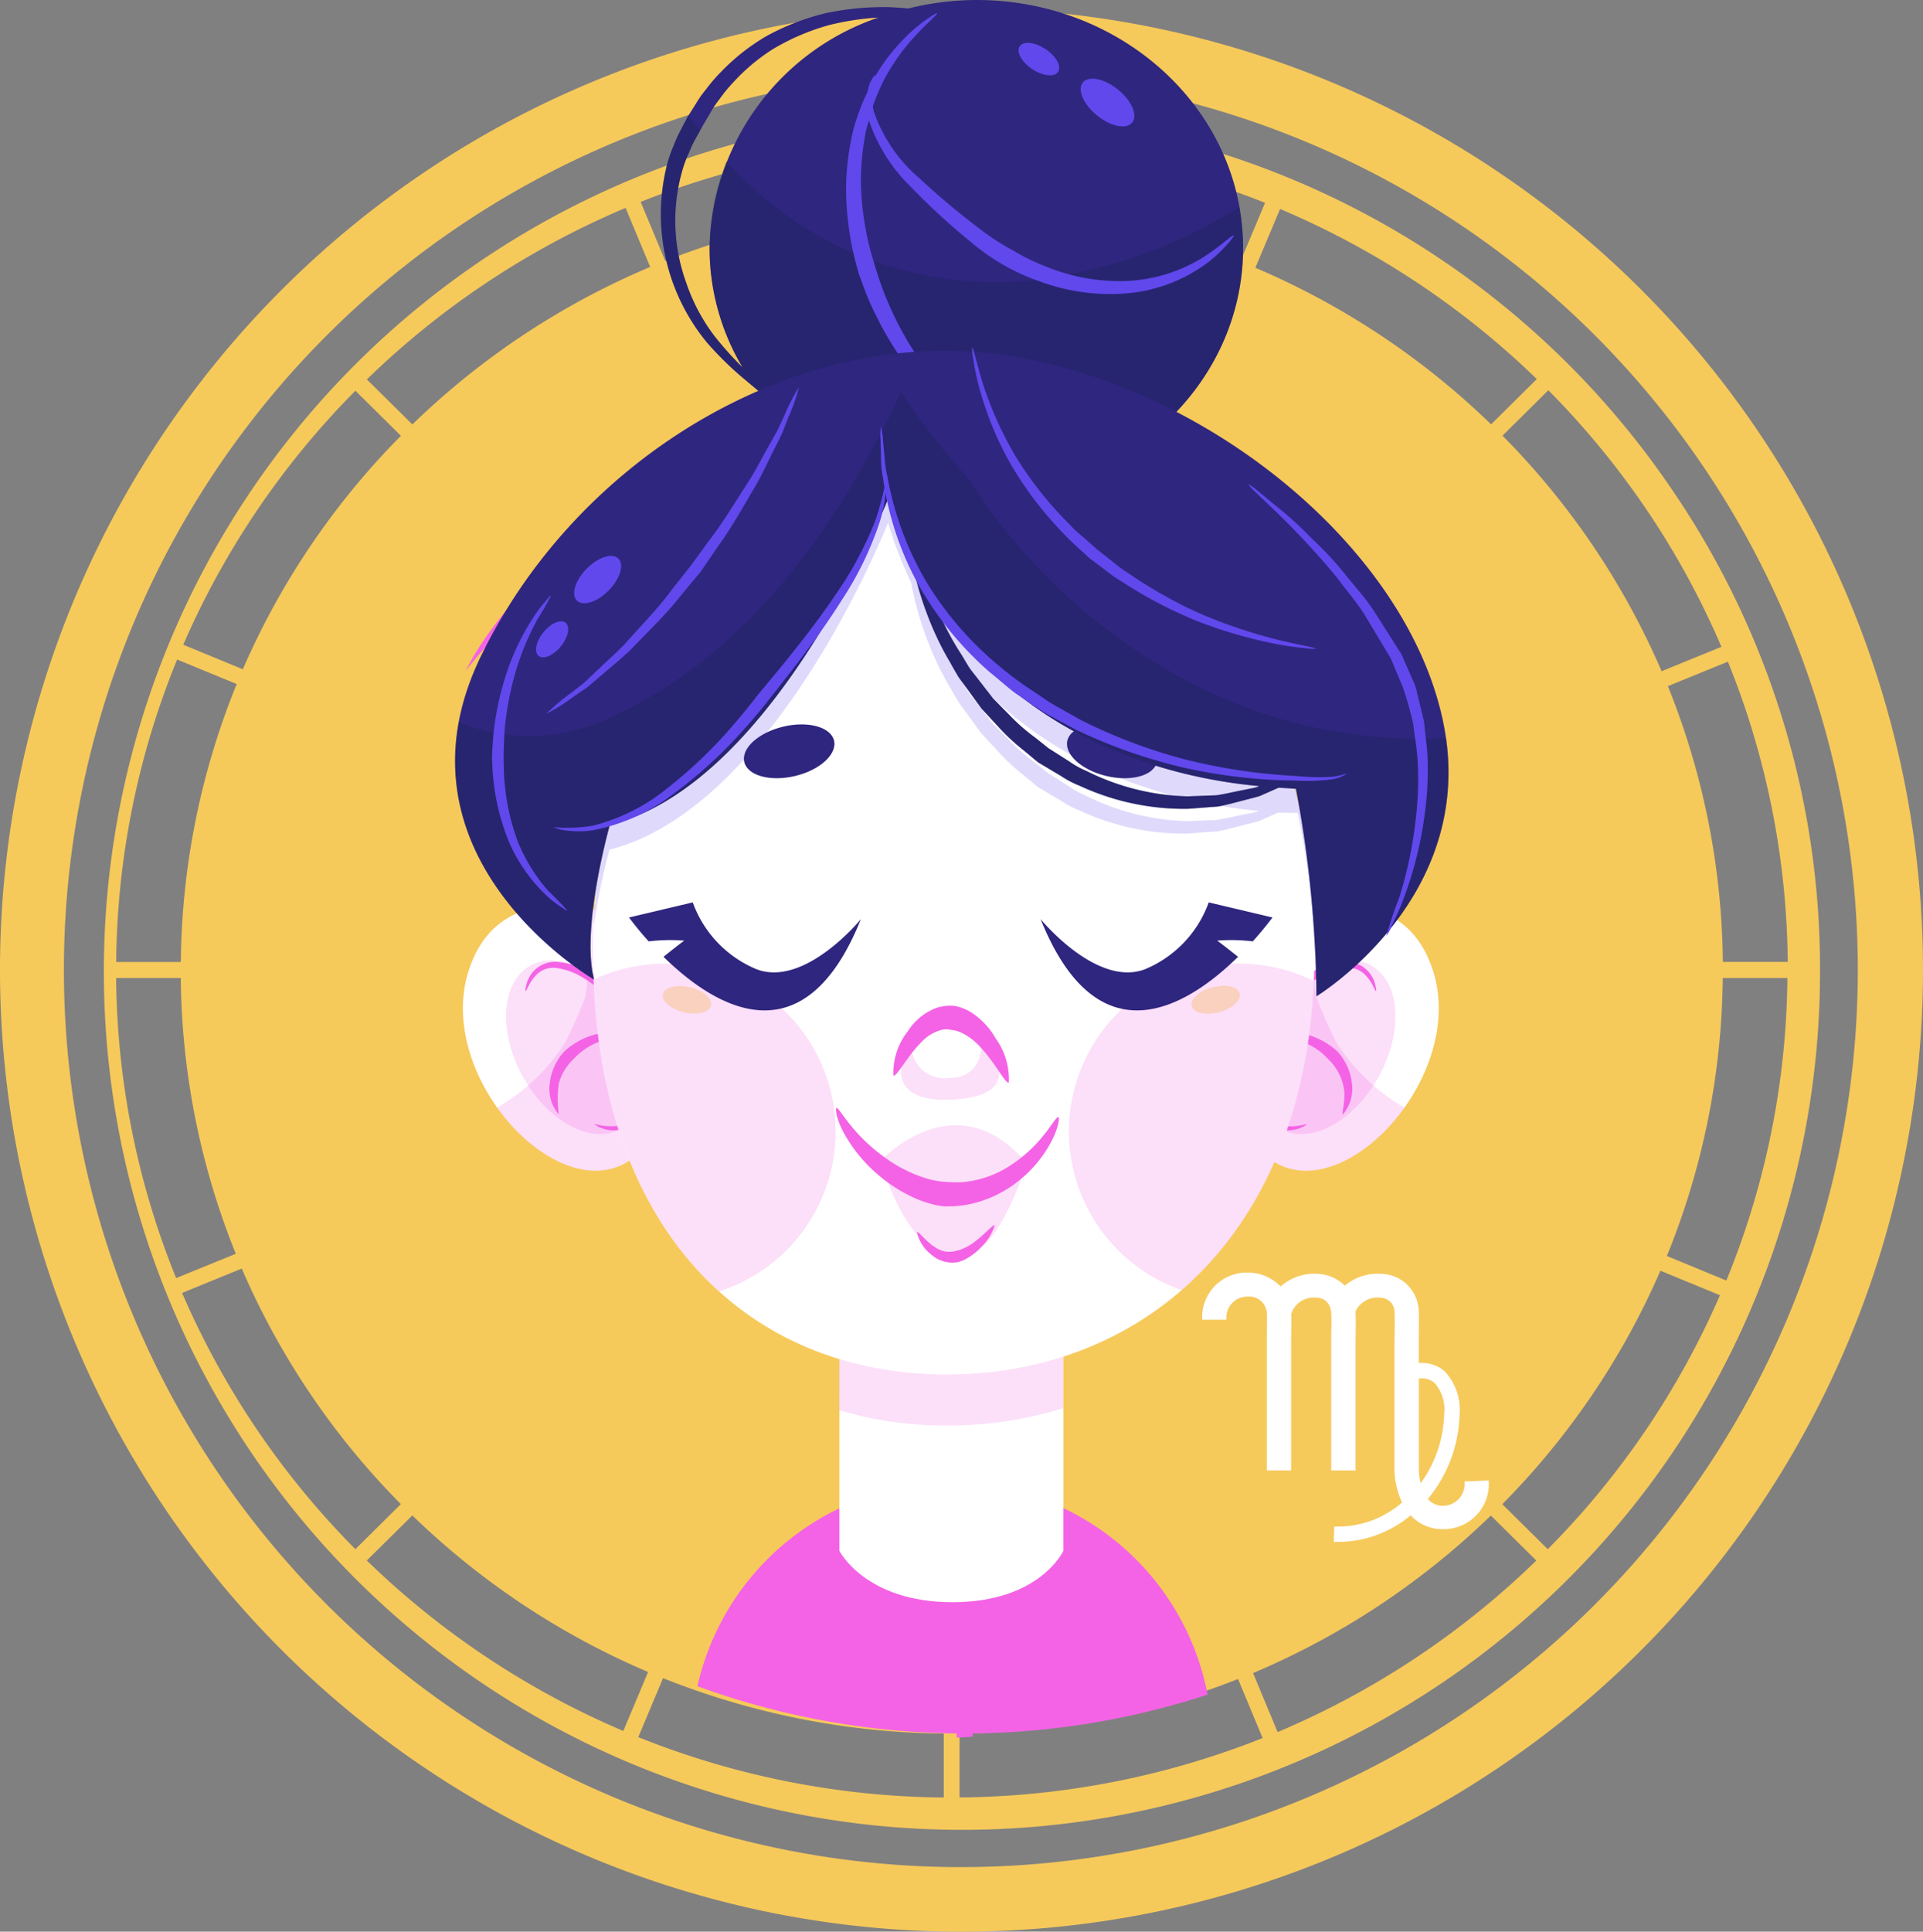 <svg id="Group_22356" data-name="Group 22356" xmlns="http://www.w3.org/2000/svg" width="83.288" height="83.64" viewBox="0 0 83.288 83.64">
  <rect x="0" y="0" width="83.288" height="83.64" fill="#808080" stroke="none"/>
  <g id="Group_5956" data-name="Group 5956">
    <g id="Group_5914" data-name="Group 5914" transform="translate(0 0.354)">
      <g id="Group_5913" data-name="Group 5913" transform="translate(0 0)">
        <path id="Path_2195" data-name="Path 2195" d="M215.168,216.8a37.165,37.165,0,1,0,6.422,20.818A36.781,36.781,0,0,0,215.168,216.8Zm-45.311-12.182,1.065,2.557a33.442,33.442,0,0,0-10.3,6.82l-1.971-1.95a36.344,36.344,0,0,1,11.209-7.427Zm-11.7,7.919,1.969,1.95a33.08,33.08,0,0,0-6.847,10.109l-2.58-1.062a35.932,35.932,0,0,1,7.458-11Zm-7.723,11.637,2.58,1.062a32.663,32.663,0,0,0-2.42,12.034h-2.8a35.356,35.356,0,0,1,2.642-13.1Zm-2.643,13.79h2.8a32.681,32.681,0,0,0,2.383,11.941l-2.583,1.053a35.337,35.337,0,0,1-2.6-12.993ZM150.65,251.6l2.583-1.055a33.126,33.126,0,0,0,6.891,10.2l-1.97,1.95a35.954,35.954,0,0,1-7.507-11.1Zm8,11.585,1.971-1.95a33.454,33.454,0,0,0,10.211,6.778l-1.073,2.554a36.358,36.358,0,0,1-11.109-7.381Zm24.987,10.263a36.3,36.3,0,0,1-13.23-2.614l1.073-2.554a33.592,33.592,0,0,0,12.157,2.4Zm0-68.893a33.545,33.545,0,0,0-12.061,2.36l-1.066-2.556a36.328,36.328,0,0,1,13.127-2.578Zm36.549,32.712h-2.805A32.655,32.655,0,0,0,215,225.327l2.6-1.06a35.4,35.4,0,0,1,2.591,13ZM214,217.573a35.609,35.609,0,0,1,3.32,6.051l-2.591,1.057a33.087,33.087,0,0,0-6.891-10.2l1.986-1.967A36.072,36.072,0,0,1,214,217.573Zm-4.678-5.541-1.978,1.959a33.467,33.467,0,0,0-10.211-6.779l1.071-2.547a36.227,36.227,0,0,1,11.121,7.367Zm-25-10.246a36.471,36.471,0,0,1,13.23,2.614l-1.073,2.553a33.54,33.54,0,0,0-12.157-2.4Zm0,71.664v-2.773a33.606,33.606,0,0,0,12.061-2.36l1.066,2.557a36.309,36.309,0,0,1-13.124,2.571Zm13.777-2.832-1.065-2.558a33.489,33.489,0,0,0,10.3-6.821l1.969,1.95a36.372,36.372,0,0,1-11.2,7.425Zm11.7-7.92-1.97-1.95a33.1,33.1,0,0,0,6.848-10.11l2.579,1.063a35.936,35.936,0,0,1-7.454,10.992Zm7.723-11.639L214.957,250a32.683,32.683,0,0,0,2.42-12.034h2.8a35.345,35.345,0,0,1-2.642,13.091Z" transform="translate(-142.762 -195.971)" fill="#f6c95b"/>
        <path id="Path_2196" data-name="Path 2196" d="M183.094,195.038a41.644,41.644,0,1,0,42.064,41.642A41.644,41.644,0,0,0,183.094,195.038Zm0,80.488a38.848,38.848,0,1,1,39.24-38.846A38.848,38.848,0,0,1,183.094,275.526Z" transform="translate(-141.87 -195.037)" fill="#f6c95b"/>
      </g>
    </g>
    <path id="Path_2197" data-name="Path 2197" d="M166.284,227.617s.078-.159.244-.455a12.256,12.256,0,0,1,.792-1.232,20.063,20.063,0,0,1,1.446-1.77l.992-1.008c.365-.34.772-.671,1.186-1.033l1.375-1.029c.494-.327,1.027-.637,1.568-.971.558-.3,1.145-.582,1.74-.886.608-.271,1.255-.495,1.9-.75.655-.228,1.342-.394,2.029-.6a21.01,21.01,0,0,1,2.127-.418,18.71,18.71,0,0,1,2.187-.234l1.105-.084,1.108.015c.741.033,1.47,0,2.219.1l2.129.209a39.461,39.461,0,0,1,4.182.795,20,20,0,0,1,1.95.548,19.1,19.1,0,0,1,1.827.654,17.07,17.07,0,0,1,1.684.732c.541.244,1.036.536,1.514.81a17.832,17.832,0,0,1,2.46,1.707c.341.286.648.57.926.836.261.283.514.523.716.775a7.672,7.672,0,0,1,1.125,1.632,4.229,4.229,0,0,0-.324-.4,11.3,11.3,0,0,0-1.031-1.009,16.958,16.958,0,0,0-1.785-1.337,22.122,22.122,0,0,0-2.527-1.384c-.48-.22-.974-.455-1.515-.642-.53-.209-1.075-.423-1.658-.59-.576-.185-1.166-.375-1.789-.511s-1.24-.334-1.894-.439c-1.3-.289-2.642-.432-4.008-.627l-2.131-.183c-.675-.081-1.392-.037-2.091-.065l-1.046-.029-1.046.067a17.6,17.6,0,0,0-2.064.191c-.673.128-1.359.179-2.01.34s-1.3.3-1.93.486l-1.821.627-1.7.732-1.55.818-1.4.862-1.232.882q-.565.453-1.067.859c-.646.569-1.2,1.086-1.629,1.535s-.756.818-.968,1.078S166.284,227.617,166.284,227.617Z" transform="translate(-146.12 -198.562)" fill="#f463e5"/>
    <g id="Group_5955" data-name="Group 5955" transform="translate(19.709)">
      <path id="Path_2198" data-name="Path 2198" d="M190.265,283.469v-.144a33.691,33.691,0,0,0,10.166-1.681,11.282,11.282,0,0,0-22.084-.367h0a33.561,33.561,0,0,0,11.218,2.048v.181Z" transform="translate(-167.844 -208.268)" fill="#f463e5"/>
      <path id="Path_2199" data-name="Path 2199" d="M190.061,278.4a14.225,14.225,0,0,1,9.353,3.555q.512-.149,1.018-.314a11.282,11.282,0,0,0-22.084-.367c.751.275,1.516.523,2.291.742A14.231,14.231,0,0,1,190.061,278.4Z" transform="translate(-167.844 -208.268)" fill="#f463e5" style="mix-blend-mode: multiply;isolation: isolate"/>
      <g id="Group_5954" data-name="Group 5954" transform="translate(0)">
        <g id="Group_5941" data-name="Group 5941" transform="translate(0.339 19.485)">
          <g id="Group_5915" data-name="Group 5915" transform="translate(16.304 35.615)">
            <path id="Path_2200" data-name="Path 2200" d="M195.422,273.758s-1.014,2.224-4.8,2.224-4.9-2.224-4.9-2.224V263.026h9.7Z" transform="translate(-185.718 -261.708)" fill="#fff"/>
            <path id="Path_2201" data-name="Path 2201" d="M185.718,267.39a16.329,16.329,0,0,0,4.669.66,16.862,16.862,0,0,0,5.03-.752v-5.872h-9.7Z" transform="translate(-185.718 -261.427)" fill="#f463e5" opacity="0.2" style="mix-blend-mode: multiply;isolation: isolate"/>
          </g>
          <g id="Group_5940" data-name="Group 5940" transform="translate(0)">
            <g id="Group_5934" data-name="Group 5934">
              <g id="Group_5933" data-name="Group 5933">
                <g id="Group_5920" data-name="Group 5920" transform="translate(0 19.715)">
                  <path id="Path_2202" data-name="Path 2202" d="M172.711,242.581s-4.981-1.969-6.339,2.464,3.673,10.016,6.817,8.259S174.306,243.462,172.711,242.581Z" transform="translate(-166.144 -242.145)" fill="#fff"/>
                  <path id="Path_2203" data-name="Path 2203" d="M173.009,242.6a7.349,7.349,0,0,0-1.326-.341,6.953,6.953,0,0,1,.314,1.718q-.12,1.058-.237,2.116a21.207,21.207,0,0,1-.874,2,8.678,8.678,0,0,1-2.957,2.833c1.494,2.091,3.812,3.372,5.555,2.4C176.634,251.573,174.605,243.483,173.009,242.6Z" transform="translate(-166.443 -242.166)" fill="#f463e5" opacity="0.2" style="mix-blend-mode: multiply;isolation: isolate"/>
                  <g id="Group_5919" data-name="Group 5919" transform="translate(1.872 2.386)">
                    <path id="Path_2204" data-name="Path 2204" d="M173.892,247.937c.93,2.024.568,4.047-.809,4.523s-3.241-.775-4.175-2.8-.567-4.046.809-4.522S172.962,245.918,173.892,247.937Z" transform="translate(-168.391 -245.04)" fill="#f463e5" opacity="0.2" style="mix-blend-mode: multiply;isolation: isolate"/>
                    <g id="Group_5918" data-name="Group 5918" transform="translate(0.834 0.06)">
                      <g id="Group_5916" data-name="Group 5916" transform="translate(0 0)">
                        <path id="Path_2205" data-name="Path 2205" d="M172.377,252.13c-.01.014.075.069.236.15a1.359,1.359,0,0,0,.786.115,1.179,1.179,0,0,0,.813-.7,3.346,3.346,0,0,0,.279-1.067,8.734,8.734,0,0,0-.234-2.906l-.09-.248a2.182,2.182,0,0,0-.389-.621,5.758,5.758,0,0,0-1.736-1.372,3.248,3.248,0,0,0-1.224-.358,1.264,1.264,0,0,0-1.055.382,1.29,1.29,0,0,0-.33.615c-.039.157-.051.246-.035.25.064.022.13-.369.523-.741a1.033,1.033,0,0,1,.868-.24,2.947,2.947,0,0,1,1.045.379,5.412,5.412,0,0,1,1.521,1.335,1.829,1.829,0,0,1,.3.523l.07.224a6.931,6.931,0,0,1,.209.848,8.4,8.4,0,0,1,.166,1.916c-.023.673-.2,1.454-.755,1.61A2.614,2.614,0,0,1,172.377,252.13Z" transform="translate(-169.392 -245.114)" fill="#f463e5"/>
                      </g>
                      <g id="Group_5917" data-name="Group 5917" transform="translate(1.039 3.028)">
                        <path id="Path_2206" data-name="Path 2206" d="M171.048,252.368a4.868,4.868,0,0,1,0-1.32,2.143,2.143,0,0,1,.393-.8,1.709,1.709,0,0,1,.2-.228c.05-.053.079-.081.079-.081a2.944,2.944,0,0,1,.314-.286,2.82,2.82,0,0,1,.855-.459,7.162,7.162,0,0,1,1.526-.185,2.428,2.428,0,0,0-1.637-.137,3.187,3.187,0,0,0-1.479.759l-.086.1a1.7,1.7,0,0,0-.209.291,2.319,2.319,0,0,0-.342.972A1.688,1.688,0,0,0,171.048,252.368Z" transform="translate(-170.64 -248.79)" fill="#f463e5"/>
                      </g>
                    </g>
                  </g>
                </g>
                <g id="Group_5925" data-name="Group 5925" transform="translate(33.567 19.715)">
                  <path id="Path_2207" data-name="Path 2207" d="M208.574,242.581s4.981-1.969,6.339,2.464-3.672,10.016-6.818,8.259S206.977,243.462,208.574,242.581Z" transform="translate(-206.442 -242.145)" fill="#fff"/>
                  <path id="Path_2208" data-name="Path 2208" d="M208.574,242.6a7.376,7.376,0,0,1,1.326-.341,7.027,7.027,0,0,0-.314,1.718l.237,2.116a21.207,21.207,0,0,0,.873,2,8.688,8.688,0,0,0,2.957,2.833c-1.493,2.091-3.813,3.372-5.556,2.4C204.949,251.573,206.977,243.483,208.574,242.6Z" transform="translate(-206.442 -242.166)" fill="#f463e5" opacity="0.2" style="mix-blend-mode: multiply;isolation: isolate"/>
                  <g id="Group_5924" data-name="Group 5924" transform="translate(0.81 2.386)">
                    <path id="Path_2209" data-name="Path 2209" d="M207.931,247.937c-.93,2.024-.568,4.047.809,4.523s3.241-.775,4.174-2.8.567-4.046-.809-4.522S208.863,245.918,207.931,247.937Z" transform="translate(-207.416 -245.04)" fill="#f463e5" opacity="0.2" style="mix-blend-mode: multiply;isolation: isolate"/>
                    <g id="Group_5923" data-name="Group 5923" transform="translate(0.048 0.06)">
                      <g id="Group_5921" data-name="Group 5921" transform="translate(0)">
                        <path id="Path_2210" data-name="Path 2210" d="M209.62,252.13c.009.014-.074.069-.235.15a1.37,1.37,0,0,1-.788.115,1.184,1.184,0,0,1-.812-.7,3.325,3.325,0,0,1-.279-1.067,8.678,8.678,0,0,1,.235-2.906l.089-.248a2.2,2.2,0,0,1,.389-.621,5.735,5.735,0,0,1,1.738-1.372,3.225,3.225,0,0,1,1.223-.358,1.266,1.266,0,0,1,1.055.382,1.308,1.308,0,0,1,.331.615c.038.157.051.246.033.25-.062.022-.13-.369-.523-.741a1.031,1.031,0,0,0-.867-.24,2.941,2.941,0,0,0-1.046.38,5.436,5.436,0,0,0-1.521,1.335,1.818,1.818,0,0,0-.3.523l-.068.224a7.015,7.015,0,0,0-.215.848,8.352,8.352,0,0,0-.166,1.916c.024.673.2,1.454.755,1.61a2.606,2.606,0,0,0,.971-.092Z" transform="translate(-207.472 -245.114)" fill="#f463e5"/>
                      </g>
                      <g id="Group_5922" data-name="Group 5922" transform="translate(0.32 3.028)">
                        <path id="Path_2211" data-name="Path 2211" d="M211.227,252.368c-.08-.025.182-.683,0-1.32a2.182,2.182,0,0,0-.394-.8,1.56,1.56,0,0,0-.2-.228c-.05-.053-.078-.082-.078-.082a3.07,3.07,0,0,0-.314-.286,2.863,2.863,0,0,0-.858-.459,7.15,7.15,0,0,0-1.525-.185,2.422,2.422,0,0,1,1.637-.137,3.22,3.22,0,0,1,1.071.444,3.376,3.376,0,0,1,.409.314l.088.1a1.85,1.85,0,0,1,.209.291,2.33,2.33,0,0,1,.342.972A1.691,1.691,0,0,1,211.227,252.368Z" transform="translate(-207.858 -248.79)" fill="#f463e5"/>
                      </g>
                    </g>
                  </g>
                </g>
                <g id="Group_5932" data-name="Group 5932" transform="translate(5.637)">
                  <path id="Path_2212" data-name="Path 2212" d="M204.16,239.983c0,12.013-7.3,18.286-15.931,18.286S172.912,252,172.912,239.983s7-21.746,15.624-21.746S204.16,227.974,204.16,239.983Z" transform="translate(-172.912 -218.237)" fill="#fff"/>
                  <path id="Path_2213" data-name="Path 2213" d="M205.011,245.207a7.269,7.269,0,0,0-2.472,14.135c3.272-2.847,5.463-7.331,5.727-13.382A7.39,7.39,0,0,0,205.011,245.207Z" transform="translate(-177.044 -222.967)" fill="#f463e5" opacity="0.2" style="mix-blend-mode: multiply;isolation: isolate"/>
                  <path id="Path_2214" data-name="Path 2214" d="M176.069,245.207a7.4,7.4,0,0,0-3.127.69c.234,6.12,2.276,10.647,5.437,13.5a7.269,7.269,0,0,0-2.306-14.189Z" transform="translate(-172.916 -222.967)" fill="#f463e5" opacity="0.2" style="mix-blend-mode: multiply;isolation: isolate"/>
                  <path id="Path_2215" data-name="Path 2215" d="M178.628,247.23c-.072.3-.6.429-1.173.292s-.983-.491-.909-.791.6-.429,1.174-.291S178.7,246.932,178.628,247.23Z" transform="translate(-173.517 -223.174)" fill="#fad0bf" style="mix-blend-mode: screen;isolation: isolate"/>
                  <path id="Path_2216" data-name="Path 2216" d="M206.116,246.7c.08.3-.314.662-.89.813s-1.1.038-1.181-.259.314-.662.888-.813S206.035,246.4,206.116,246.7Z" transform="translate(-178.11 -223.172)" fill="#fad0bf" style="mix-blend-mode: screen;isolation: isolate"/>
                  <g id="Group_5927" data-name="Group 5927" transform="translate(13.004 24.057)">
                    <path id="Path_2217" data-name="Path 2217" d="M189.408,249.088a1.418,1.418,0,0,0,1.531,1.719c1.838,0,1.429-1.922,1.429-1.922s2.35,2.527-.919,2.831S188.795,250,189.408,249.088Z" transform="translate(-188.588 -247.669)" fill="#f463e5" opacity="0.2" style="mix-blend-mode: multiply;isolation: isolate"/>
                    <g id="Group_5926" data-name="Group 5926" transform="translate(0 0)">
                      <path id="Path_2218" data-name="Path 2218" d="M193.518,250.745c-.146.056-.575-.826-1.189-1.487a2.725,2.725,0,0,0-.9-.69,1.434,1.434,0,0,0-.3-.092l-.1-.009a.91.91,0,0,0-.387-.013,1.819,1.819,0,0,0-.907.536c-.627.621-1.07,1.512-1.216,1.45a2.9,2.9,0,0,1,.627-1.923,2.519,2.519,0,0,1,1.22-1,1.866,1.866,0,0,1,.584-.1c.147,0,.23.008.23.008l.221.055a2.216,2.216,0,0,1,.512.241,3.247,3.247,0,0,1,1.032,1.106A3.011,3.011,0,0,1,193.518,250.745Z" transform="translate(-188.513 -247.411)" fill="#f463e5"/>
                    </g>
                  </g>
                  <g id="Group_5931" data-name="Group 5931" transform="translate(10.528 28.481)">
                    <path id="Path_2219" data-name="Path 2219" d="M187.857,255.239s3.268-3.541,6.331.1c0,0-1.379,4.7-3.369,4.1S187.857,255.239,187.857,255.239Z" transform="translate(-185.936 -252.937)" fill="#f463e5" opacity="0.2" style="mix-blend-mode: multiply;isolation: isolate"/>
                    <g id="Group_5930" data-name="Group 5930" transform="translate(0 0)">
                      <g id="Group_5928" data-name="Group 5928">
                        <path id="Path_2220" data-name="Path 2220" d="M195.177,253.18c.064.022.006.431-.266.984a5.348,5.348,0,0,1-1.427,1.753,5.063,5.063,0,0,1-2.113,1.025,4.766,4.766,0,0,1-.8.1,2.232,2.232,0,0,0-.227.006h-.083l-.314-.043a5.254,5.254,0,0,1-.772-.227,6.5,6.5,0,0,1-1.956-1.235,6.352,6.352,0,0,1-1.384-1.777c-.277-.552-.329-.966-.265-.986s.256.322.618.763a7.541,7.541,0,0,0,1.51,1.411,6.064,6.064,0,0,0,1.8.892,4.373,4.373,0,0,0,.614.124l.227.014.059.009.175.006a3.861,3.861,0,0,0,.627-.021,4.507,4.507,0,0,0,1.836-.665,6.117,6.117,0,0,0,1.52-1.368C194.914,253.5,195.1,253.152,195.177,253.18Z" transform="translate(-185.551 -252.775)" fill="#f463e5"/>
                      </g>
                      <g id="Group_5929" data-name="Group 5929" transform="translate(3.5 5.079)">
                        <path id="Path_2221" data-name="Path 2221" d="M193.12,258.938a2.1,2.1,0,0,1-.589.946,2.432,2.432,0,0,1-.627.5,1.292,1.292,0,0,1-.26.117l-.1.037s-.041.005-.113.012a1.021,1.021,0,0,1-.3,0,1.375,1.375,0,0,1-.778-.353,1.656,1.656,0,0,1-.6-.957c.068-.049.383.418.813.672a1.045,1.045,0,0,0,.594.181.792.792,0,0,0,.2-.022c.046-.01.072-.014.072-.016a.441.441,0,0,1,.074-.019.849.849,0,0,0,.2-.063,2.3,2.3,0,0,0,.59-.35C192.7,259.317,193.057,258.9,193.12,258.938Z" transform="translate(-189.75 -258.935)" fill="#f463e5"/>
                      </g>
                    </g>
                  </g>
                </g>
              </g>
              <path id="Path_2222" data-name="Path 2222" d="M188.543,218.237c-8.364,0-15.186,9.139-15.6,20.631a27.8,27.8,0,0,1,.687-3.327c7.2-1.806,12.061-14.146,12.061-14.146a19.138,19.138,0,0,0,1,2.588,14.494,14.494,0,0,0,1.07,3.358,12.048,12.048,0,0,0,.6,1.142c.1.186.209.37.314.554a6.181,6.181,0,0,0,.359.506c.238.33.47.649.69.952l.719.775a8.978,8.978,0,0,0,1.162,1.079l.464.387.125.1.383.231.6.356a4.276,4.276,0,0,0,.8.418,10.732,10.732,0,0,0,4.7,1.006l1.308-.1c.418-.081.836-.2,1.23-.3.2-.053.4-.094.58-.156l.523-.233.275-.123c.533.025.844.015.844.015a34.326,34.326,0,0,1,.732,6.278c0-.079.009-.151.009-.232C204.167,227.974,197.171,218.237,188.543,218.237Zm13.111,15.669c-.182.049-.375.078-.568.121-.386.072-.782.17-1.187.231l-1.246.047a10.313,10.313,0,0,1-4.391-1.1,3.884,3.884,0,0,1-.74-.409l-.551-.35-.355-.225-.115-.094s-.163-.128-.446-.353a8.579,8.579,0,0,1-1.129-.989l-.708-.717-.69-.888c-.117-.157-.248-.307-.359-.474s-.209-.346-.314-.523a12,12,0,0,1-.627-1.077,13.16,13.16,0,0,1-.6-1.344c4,6.453,10.947,7.819,14.114,8.1Z" transform="translate(-167.279 -218.237)" fill="#6148ec" opacity="0.2"/>
            </g>
            <g id="Group_5938" data-name="Group 5938" transform="translate(7.201 19.588)">
              <g id="Group_5937" data-name="Group 5937" transform="translate(0 0)">
                <g id="Group_5935" data-name="Group 5935">
                  <path id="Path_2223" data-name="Path 2223" d="M180.3,244.884a4.947,4.947,0,0,1-2.756-2.892l-2.759.653a13.217,13.217,0,0,0,.852,1.035,7.8,7.8,0,0,1,1.541-.032c-.1.064-.584.446-.9.7,2.123,2.085,6.041,4.623,8.55-1.633C184.831,242.716,182.4,245.691,180.3,244.884Z" transform="translate(-174.789 -241.992)" fill="#2f267f"/>
                </g>
                <g id="Group_5936" data-name="Group 5936" transform="translate(17.821)">
                  <path id="Path_2224" data-name="Path 2224" d="M200.712,244.884a4.95,4.95,0,0,0,2.755-2.892l2.76.653s-.322.443-.853,1.035a7.815,7.815,0,0,0-1.543-.032c.1.064.585.446.905.7-2.123,2.085-6.04,4.623-8.552-1.633C196.184,242.716,198.613,245.691,200.712,244.884Z" transform="translate(-196.184 -241.992)" fill="#2f267f"/>
                </g>
              </g>
            </g>
            <g id="Group_5939" data-name="Group 5939" transform="translate(12.171 11.88)">
              <path id="Path_2225" data-name="Path 2225" d="M184.661,233.341c.145.59-.608,1.279-1.68,1.536s-2.061-.009-2.206-.6.608-1.278,1.68-1.535S184.516,232.751,184.661,233.341Z" transform="translate(-180.757 -232.643)" fill="#2f267f"/>
              <path id="Path_2226" data-name="Path 2226" d="M197.571,233.341c-.144.59.608,1.279,1.68,1.536s2.061-.009,2.2-.6-.608-1.278-1.679-1.535S197.715,232.751,197.571,233.341Z" transform="translate(-183.561 -232.643)" fill="#2f267f"/>
            </g>
          </g>
        </g>
        <g id="Group_5953" data-name="Group 5953">
          <g id="Group_5943" data-name="Group 5943" transform="translate(8.914)">
            <path id="Path_2227" data-name="Path 2227" d="M190.1,194.608a12.347,12.347,0,0,0-2.951.368c-.248-.024-.5-.043-.758-.057a12.1,12.1,0,0,0-2.788.253,10.338,10.338,0,0,0-2.629,1.018,9.011,9.011,0,0,0-1.937,1.533,6.733,6.733,0,0,0-.644.749,4.652,4.652,0,0,0-.437.619l-.351.556-.305.58a5.4,5.4,0,0,0-.314.691,5.669,5.669,0,0,0-.314.941,8.738,8.738,0,0,0,1.764,7.586,14.543,14.543,0,0,0,1.728,1.674l.523.439a11.814,11.814,0,0,0,9.409,4.522c6.378,0,11.554-4.809,11.554-10.736S196.48,194.608,190.1,194.608Zm-11.332,14.57a8.052,8.052,0,0,1-1.237-2.324,7.871,7.871,0,0,1-.185-4.809,5.036,5.036,0,0,1,.314-.849,4.886,4.886,0,0,1,.305-.635l.3-.541s.116-.192.314-.529a4.156,4.156,0,0,1,.393-.587,6.212,6.212,0,0,1,.576-.707,8.4,8.4,0,0,1,1.749-1.469,9.87,9.87,0,0,1,2.432-1.036,11.68,11.68,0,0,1,2.121-.323,10.779,10.779,0,0,0-7.309,9.978,10.087,10.087,0,0,0,1.43,5.171A14.6,14.6,0,0,1,178.768,209.178Z" transform="translate(-176.433 -194.608)" fill="#2f267f"/>
            <path id="Path_2228" data-name="Path 2228" d="M192.059,207.847a15.578,15.578,0,0,1-12.781-5.189,10.018,10.018,0,0,0,.7,8.918,14.593,14.593,0,0,1-1.208-1.337,8.051,8.051,0,0,1-1.237-2.324,7.872,7.872,0,0,1-.185-4.809,5.046,5.046,0,0,1,.314-.849,4.888,4.888,0,0,1,.305-.635l.166-.3q-.255-.324-.5-.66l-.03.049-.305.579a5.409,5.409,0,0,0-.314.691,5.664,5.664,0,0,0-.314.941,8.738,8.738,0,0,0,1.764,7.586,14.548,14.548,0,0,0,1.728,1.674l.523.439a11.814,11.814,0,0,0,9.409,4.521c6.378,0,11.554-4.809,11.554-10.736a10.049,10.049,0,0,0-.17-1.772A21.341,21.341,0,0,1,192.059,207.847Z" transform="translate(-176.433 -195.669)" fill="#1d255b" opacity="0.4" style="mix-blend-mode: multiply;isolation: isolate"/>
            <path id="Path_2229" data-name="Path 2229" d="M201.512,205.883a6.827,6.827,0,0,1-3.338,1.013,8.364,8.364,0,0,1-3.431-.62,8.677,8.677,0,0,1-1.432-.7,9.381,9.381,0,0,1-1.344-.858,33.07,33.07,0,0,1-2.752-2.3,6.578,6.578,0,0,1-1.945-2.868c-.02-.076-.03-.146-.044-.216a10.039,10.039,0,0,1,.412-1,8.954,8.954,0,0,1,1.056-1.627c.732-.882,1.359-1.351,1.313-1.405-.016-.022-.182.08-.465.276a6.7,6.7,0,0,0-1.074.941,8.25,8.25,0,0,0-1.158,1.544c.009-.046.011-.078,0-.083a1.479,1.479,0,0,0-.227.4,1.622,1.622,0,0,0-.08.314,9.644,9.644,0,0,0-.606,1.6,11.578,11.578,0,0,0-.324,2.305,12.372,12.372,0,0,0,.121,2.026,11.678,11.678,0,0,0,.278,1.41c.09.336.141.523.141.523s.068.187.184.513a12.6,12.6,0,0,0,.569,1.318,13.952,13.952,0,0,0,2.485,3.555,11.088,11.088,0,0,0,3.539,2.491,7.205,7.205,0,0,0,1.359.451,1.519,1.519,0,0,0,.537.073c.018-.065-.743-.256-1.764-.789a11.584,11.584,0,0,1-3.27-2.588,13.815,13.815,0,0,1-2.246-3.487,12.462,12.462,0,0,1-.5-1.269c-.1-.314-.161-.492-.161-.492l-.146-.495a11.048,11.048,0,0,1-.305-1.327,12.106,12.106,0,0,1-.183-1.913,11.406,11.406,0,0,1,.216-2.189c.034-.159.09-.314.134-.466a7.181,7.181,0,0,0,1.777,2.84,30.144,30.144,0,0,0,2.7,2.477,9.564,9.564,0,0,0,1.4.969,9.114,9.114,0,0,0,1.568.7,8.742,8.742,0,0,0,3.713.5,6.8,6.8,0,0,0,3.471-1.3,6.041,6.041,0,0,0,.892-.827c.193-.22.293-.35.273-.369C202.792,204.877,202.335,205.362,201.512,205.883Z" transform="translate(-178.047 -194.728)" fill="#6148ec"/>
            <g id="Group_5942" data-name="Group 5942" transform="translate(15.492 1.856)">
              <path id="Path_2230" data-name="Path 2230" d="M198.362,198.9c-.253.306.017.941.606,1.425s1.274.627,1.529.314-.017-.941-.606-1.423S198.615,198.594,198.362,198.9Z" transform="translate(-195.577 -197.188)" fill="#6148ec"/>
              <path id="Path_2231" data-name="Path 2231" d="M195.089,197.006c-.164.236.076.679.534.985s.961.367,1.125.129-.075-.681-.536-.988S195.251,196.77,195.089,197.006Z" transform="translate(-195.038 -196.86)" fill="#6148ec"/>
            </g>
          </g>
          <path id="Path_2232" data-name="Path 2232" d="M208.522,229.042c-1.621-7.624-10.439-14.648-19.155-15.851s-18.243,4.314-22.5,13.041,4.891,14.02,4.891,14.02c-.582-2.235.683-6.691.683-6.691,7.2-1.806,12.062-14.146,12.062-14.146A19.253,19.253,0,0,0,185.5,222a14.48,14.48,0,0,0,1.071,3.358,11.954,11.954,0,0,0,.6,1.142c.1.187.209.371.314.554s.24.339.358.506l.691.952.718.777a9.076,9.076,0,0,0,1.162,1.077l.464.388.124.1.384.229.6.358a4.281,4.281,0,0,0,.8.418,10.743,10.743,0,0,0,4.7,1l1.308-.1c.418-.082.836-.2,1.229-.3.2-.053.4-.1.58-.158l.523-.232.275-.122c.533.025.758.048.758.048a50.448,50.448,0,0,1,.888,8.981S210.143,236.668,208.522,229.042Zm-8.05,2.879c-.182.051-.375.079-.567.121-.387.072-.781.171-1.187.232l-1.245.047a10.321,10.321,0,0,1-4.391-1.1,3.876,3.876,0,0,1-.74-.409l-.551-.351-.354-.225-.116-.093-.445-.355a8.335,8.335,0,0,1-1.129-.989l-.707-.716-.69-.889c-.117-.156-.248-.306-.36-.474l-.314-.523a12.275,12.275,0,0,1-.627-1.077,13.42,13.42,0,0,1-.6-1.344c4,6.453,10.948,7.819,14.114,8.1Z" transform="translate(-165.737 -197.839)" fill="#2f267f"/>
          <path id="Path_2233" data-name="Path 2233" d="M198.489,228.223a25.112,25.112,0,0,1-10.462-9.207,32.6,32.6,0,0,1-2.968-3.821c-2.74,5.834-6.678,11.4-12.511,14.051a8.115,8.115,0,0,1-6.645.24c-1.3,7,5.855,11.146,5.855,11.146-.582-2.235.683-6.691.683-6.691,7.2-1.806,12.062-14.145,12.062-14.145a19.255,19.255,0,0,0,.994,2.588,14.479,14.479,0,0,0,1.071,3.358,11.939,11.939,0,0,0,.6,1.142c.1.187.209.371.314.554s.24.339.358.506l.691.952.718.777a9.08,9.08,0,0,0,1.162,1.077l.464.388.125.1.384.229.6.358a4.288,4.288,0,0,0,.8.418,10.742,10.742,0,0,0,4.7,1l1.308-.1c.418-.082.836-.2,1.23-.3.2-.053.4-.1.58-.158l.523-.232.275-.123c.533.025.758.048.758.048a50.454,50.454,0,0,1,.888,8.981s6.643-4.022,5.613-11.187A21.55,21.55,0,0,1,198.489,228.223Zm1.986,4.077c-.182.051-.375.079-.567.121-.387.072-.781.171-1.187.232l-1.245.047a10.321,10.321,0,0,1-4.391-1.1,3.876,3.876,0,0,1-.739-.409l-.551-.351-.354-.225-.116-.093-.445-.355a8.347,8.347,0,0,1-1.129-.989l-.707-.716-.69-.889c-.117-.156-.248-.306-.36-.474l-.314-.523a12.255,12.255,0,0,1-.627-1.077,13.409,13.409,0,0,1-.6-1.345c4,6.453,10.948,7.819,14.114,8.1Z" transform="translate(-165.738 -198.219)" fill="#1d255b" opacity="0.4" style="mix-blend-mode: multiply;isolation: isolate"/>
          <g id="Group_5944" data-name="Group 5944" transform="translate(3.509 24.07)">
            <path id="Path_2234" data-name="Path 2234" d="M172.054,225.74c.268.255.883.053,1.378-.452s.677-1.122.408-1.379-.883-.053-1.377.452S171.786,225.483,172.054,225.74Z" transform="translate(-170.28 -223.798)" fill="#6148ec"/>
            <path id="Path_2235" data-name="Path 2235" d="M170.063,228.733c.209.167.641-.02.962-.418s.412-.855.2-1.022-.642.02-.962.418S169.851,228.568,170.063,228.733Z" transform="translate(-169.949 -224.4)" fill="#6148ec"/>
          </g>
          <g id="Group_5952" data-name="Group 5952" transform="translate(1.597 15.048)">
            <g id="Group_5945" data-name="Group 5945" transform="translate(16.821 3.415)">
              <path id="Path_2236" data-name="Path 2236" d="M208.044,232.047a1.823,1.823,0,0,1-.576.224,8.372,8.372,0,0,1-1.622.063,23.3,23.3,0,0,1-4.882-.568,22.738,22.738,0,0,1-4.646-1.639c-.592-.322-1.091-.581-1.432-.779l-.516-.341-.51-.349c-.338-.209-.747-.6-1.271-1.018a14.5,14.5,0,0,1-3.1-3.808,13.329,13.329,0,0,1-1.526-4.626,4.591,4.591,0,0,1-.084-.9c-.007-.27-.013-.5-.019-.7a2.871,2.871,0,0,1,.015-.607,2.849,2.849,0,0,1,.089.6c.018.19.04.418.066.689a4.874,4.874,0,0,0,.129.887,13.721,13.721,0,0,0,1.642,4.481,14.391,14.391,0,0,0,3.1,3.634,15.357,15.357,0,0,0,1.255.966l.5.331.5.34c.327.2.809.459,1.382.785a22.941,22.941,0,0,0,4.52,1.706,24.87,24.87,0,0,0,4.8.716,10.11,10.11,0,0,0,1.6.033C207.825,232.114,208.033,232.02,208.044,232.047Z" transform="translate(-187.849 -216.997)" fill="#6148ec"/>
            </g>
            <g id="Group_5946" data-name="Group 5946" transform="translate(2.651 5.822)">
              <path id="Path_2237" data-name="Path 2237" d="M185.235,219.917a1.746,1.746,0,0,1,0,.476,5.627,5.627,0,0,1-.246,1.235,14.31,14.31,0,0,1-1.665,3.427c-.737,1.177-1.577,2.282-2.209,3.1l-1.067,1.359s-.425.543-1.13,1.318a19.458,19.458,0,0,1-2.846,2.571,8.247,8.247,0,0,1-3.493,1.59,4.1,4.1,0,0,1-1.276,0,1.853,1.853,0,0,1-.465-.127,7.016,7.016,0,0,0,1.706-.064,8.393,8.393,0,0,0,3.311-1.681,19.955,19.955,0,0,0,2.711-2.595c.67-.772,1.085-1.326,1.085-1.326l1.1-1.329c.649-.8,1.51-1.875,2.275-3.011a15.346,15.346,0,0,0,1.777-3.3,13.576,13.576,0,0,0,.436-1.653Z" transform="translate(-170.838 -219.917)" fill="#6148ec"/>
            </g>
            <g id="Group_5948" data-name="Group 5948" transform="translate(20.799 0)">
              <g id="Group_5947" data-name="Group 5947" transform="translate(0)">
                <path id="Path_2238" data-name="Path 2238" d="M207.52,225.9a1.751,1.751,0,0,1-.46-.025,11.577,11.577,0,0,1-1.2-.168,19.713,19.713,0,0,1-3.537-1.023,19.35,19.35,0,0,1-3.264-1.72c-.434-.259-.748-.542-.99-.709l-.37-.279-.341-.314a12.1,12.1,0,0,1-.875-.849,15.732,15.732,0,0,1-2.212-2.939,14.425,14.425,0,0,1-1.373-3.388,10.548,10.548,0,0,1-.232-1.179,1.615,1.615,0,0,1-.045-.453c.046-.008.182.639.468,1.578a15.634,15.634,0,0,0,1.491,3.263,16.064,16.064,0,0,0,2.239,2.8c.329.363.665.6.871.8l.337.3.353.278c.231.168.53.451.946.714a19.937,19.937,0,0,0,3.137,1.777,22.151,22.151,0,0,0,3.437,1.157C206.868,225.751,207.527,225.858,207.52,225.9Z" transform="translate(-192.621 -212.857)" fill="#6148ec"/>
              </g>
            </g>
            <g id="Group_5949" data-name="Group 5949" transform="translate(32.756 5.921)">
              <path id="Path_2239" data-name="Path 2239" d="M212.96,239.6a17.089,17.089,0,0,1,.555-1.656,17.908,17.908,0,0,0,.753-3.729,13.824,13.824,0,0,0,.056-2.022c-.018-.645-.143-1.237-.193-1.747a14.838,14.838,0,0,0-.463-1.642l-.182-.432q-.085-.207-.209-.5c-.04-.1-.084-.2-.128-.305q-.091-.154-.192-.319l-.915-1.523c-.336-.556-.8-1.077-1.214-1.639a33.579,33.579,0,0,0-2.6-2.816c-.379-.364-.7-.667-.919-.879a1.88,1.88,0,0,1-.328-.36,1.882,1.882,0,0,1,.4.283l.986.811a14.341,14.341,0,0,1,1.328,1.224,15.227,15.227,0,0,1,1.421,1.509c.435.556.927,1.075,1.286,1.632s.689,1.083.974,1.532c.07.112.139.221.209.322a1.816,1.816,0,0,1,.141.314l.231.518c.128.288.2.452.2.452a2.217,2.217,0,0,1,.142.47c.072.3.189.737.3,1.255.041.532.154,1.15.154,1.815a13.651,13.651,0,0,1-.12,2.073A16.416,16.416,0,0,1,213.7,238c-.182.495-.388.888-.512,1.168a1.8,1.8,0,0,1-.23.435Z" transform="translate(-206.978 -220.036)" fill="#6148ec"/>
            </g>
            <g id="Group_5950" data-name="Group 5950" transform="translate(0 10.737)">
              <path id="Path_2240" data-name="Path 2240" d="M170.211,225.879a11.317,11.317,0,0,1-.583,1.024,11.591,11.591,0,0,0-.972,2.362,13.081,13.081,0,0,0-.457,2.5c-.043.69-.039,1.15-.039,1.15s0,.115.008.314a6.7,6.7,0,0,0,.043.836,9.583,9.583,0,0,0,.561,2.46,7.542,7.542,0,0,0,1.329,2.154,11.516,11.516,0,0,1,.819.845c-.01.015-.112-.047-.282-.167a4.422,4.422,0,0,1-.678-.54,7.165,7.165,0,0,1-1.518-2.153,9.619,9.619,0,0,1-.694-2.547,7.956,7.956,0,0,1-.075-.869c-.013-.209-.019-.33-.019-.33s.012-.482.082-1.2a12.755,12.755,0,0,1,.579-2.563,10.33,10.33,0,0,1,1.15-2.355,5.24,5.24,0,0,1,.523-.69C170.107,225.953,170.195,225.868,170.211,225.879Z" transform="translate(-167.653 -225.878)" fill="#6148ec"/>
            </g>
            <g id="Group_5951" data-name="Group 5951" transform="translate(2.357 1.708)">
              <path id="Path_2241" data-name="Path 2241" d="M181.424,214.928a8.288,8.288,0,0,1-.47,1.337c-.078.2-.163.418-.253.641s-.22.451-.337.689c-.239.476-.476.994-.753,1.492-.576.981-1.134,1.975-1.641,2.665l-.807,1.175-.912,1.1c-.523.68-1.347,1.477-2.139,2.3-.418.391-.861.752-1.264,1.1l-.589.5-.572.392a8.475,8.475,0,0,1-1.206.761,8.759,8.759,0,0,1,1.086-.917l.538-.418c.178-.166.363-.342.555-.523.382-.368.8-.741,1.2-1.144.752-.843,1.535-1.652,2.03-2.339l.871-1.105s.331-.455.827-1.137c.523-.668,1.1-1.63,1.716-2.578.294-.48.55-.983.811-1.441l.372-.666.29-.618a8.538,8.538,0,0,1,.648-1.262Z" transform="translate(-170.481 -214.928)" fill="#6148ec"/>
            </g>
          </g>
        </g>
      </g>
    </g>
  </g>
  <path id="Path_2242" data-name="Path 2242" d="M217,270.435l-1.053.041a.941.941,0,0,1-.8,1.045.854.854,0,0,1-.685-.188.969.969,0,0,1-.1-.1,6,6,0,0,0,1.373-3.659,2.443,2.443,0,0,0-.66-1.882,1.525,1.525,0,0,0-1.108-.342v-1.21c.006-.329.01-.668,0-1.007a1.661,1.661,0,0,0-1.606-1.646,2.228,2.228,0,0,0-1.6.513,1.753,1.753,0,0,0-1.15-.513,2.226,2.226,0,0,0-1.629.544,1.987,1.987,0,0,0-1.464-.6,1.93,1.93,0,0,0-1.929,2.043h1.05a.9.9,0,0,1,.9-1,.763.763,0,0,1,.846.706c.015.307.009.619,0,.941V270h1.053v-5.384c0-.162,0-.322.006-.485,0-.3.006-.605,0-.912a1.022,1.022,0,0,1,1.089-.7.617.617,0,0,1,.617.5v.021h.007a.894.894,0,0,1,.018.134c.015.307.01.619,0,.941V270h1.054v-5.384c0-.162,0-.322.006-.485,0-.329.009-.669-.006-1.009v-.013a1.046,1.046,0,0,1,1.053-.591.627.627,0,0,1,.637.651c.015.307.009.617,0,.941,0,.168-.006.337-.006.5v5.393a3.629,3.629,0,0,0,.33,1.385,4.242,4.242,0,0,1-2.937,1.04l-.022.665h.176a4.893,4.893,0,0,0,3.157-1.15,1.544,1.544,0,0,0,.14.137,1.858,1.858,0,0,0,1.264.462,1.49,1.49,0,0,0,.224-.011,1.952,1.952,0,0,0,1.752-2.1ZM214.64,266.2a1.729,1.729,0,0,1,.427,1.353,5.35,5.35,0,0,1-1.018,3,2.689,2.689,0,0,1-.079-.532V266.02a.871.871,0,0,1,.668.179Z" transform="translate(-152.518 -206.33)" fill="#fff"/>
</svg>